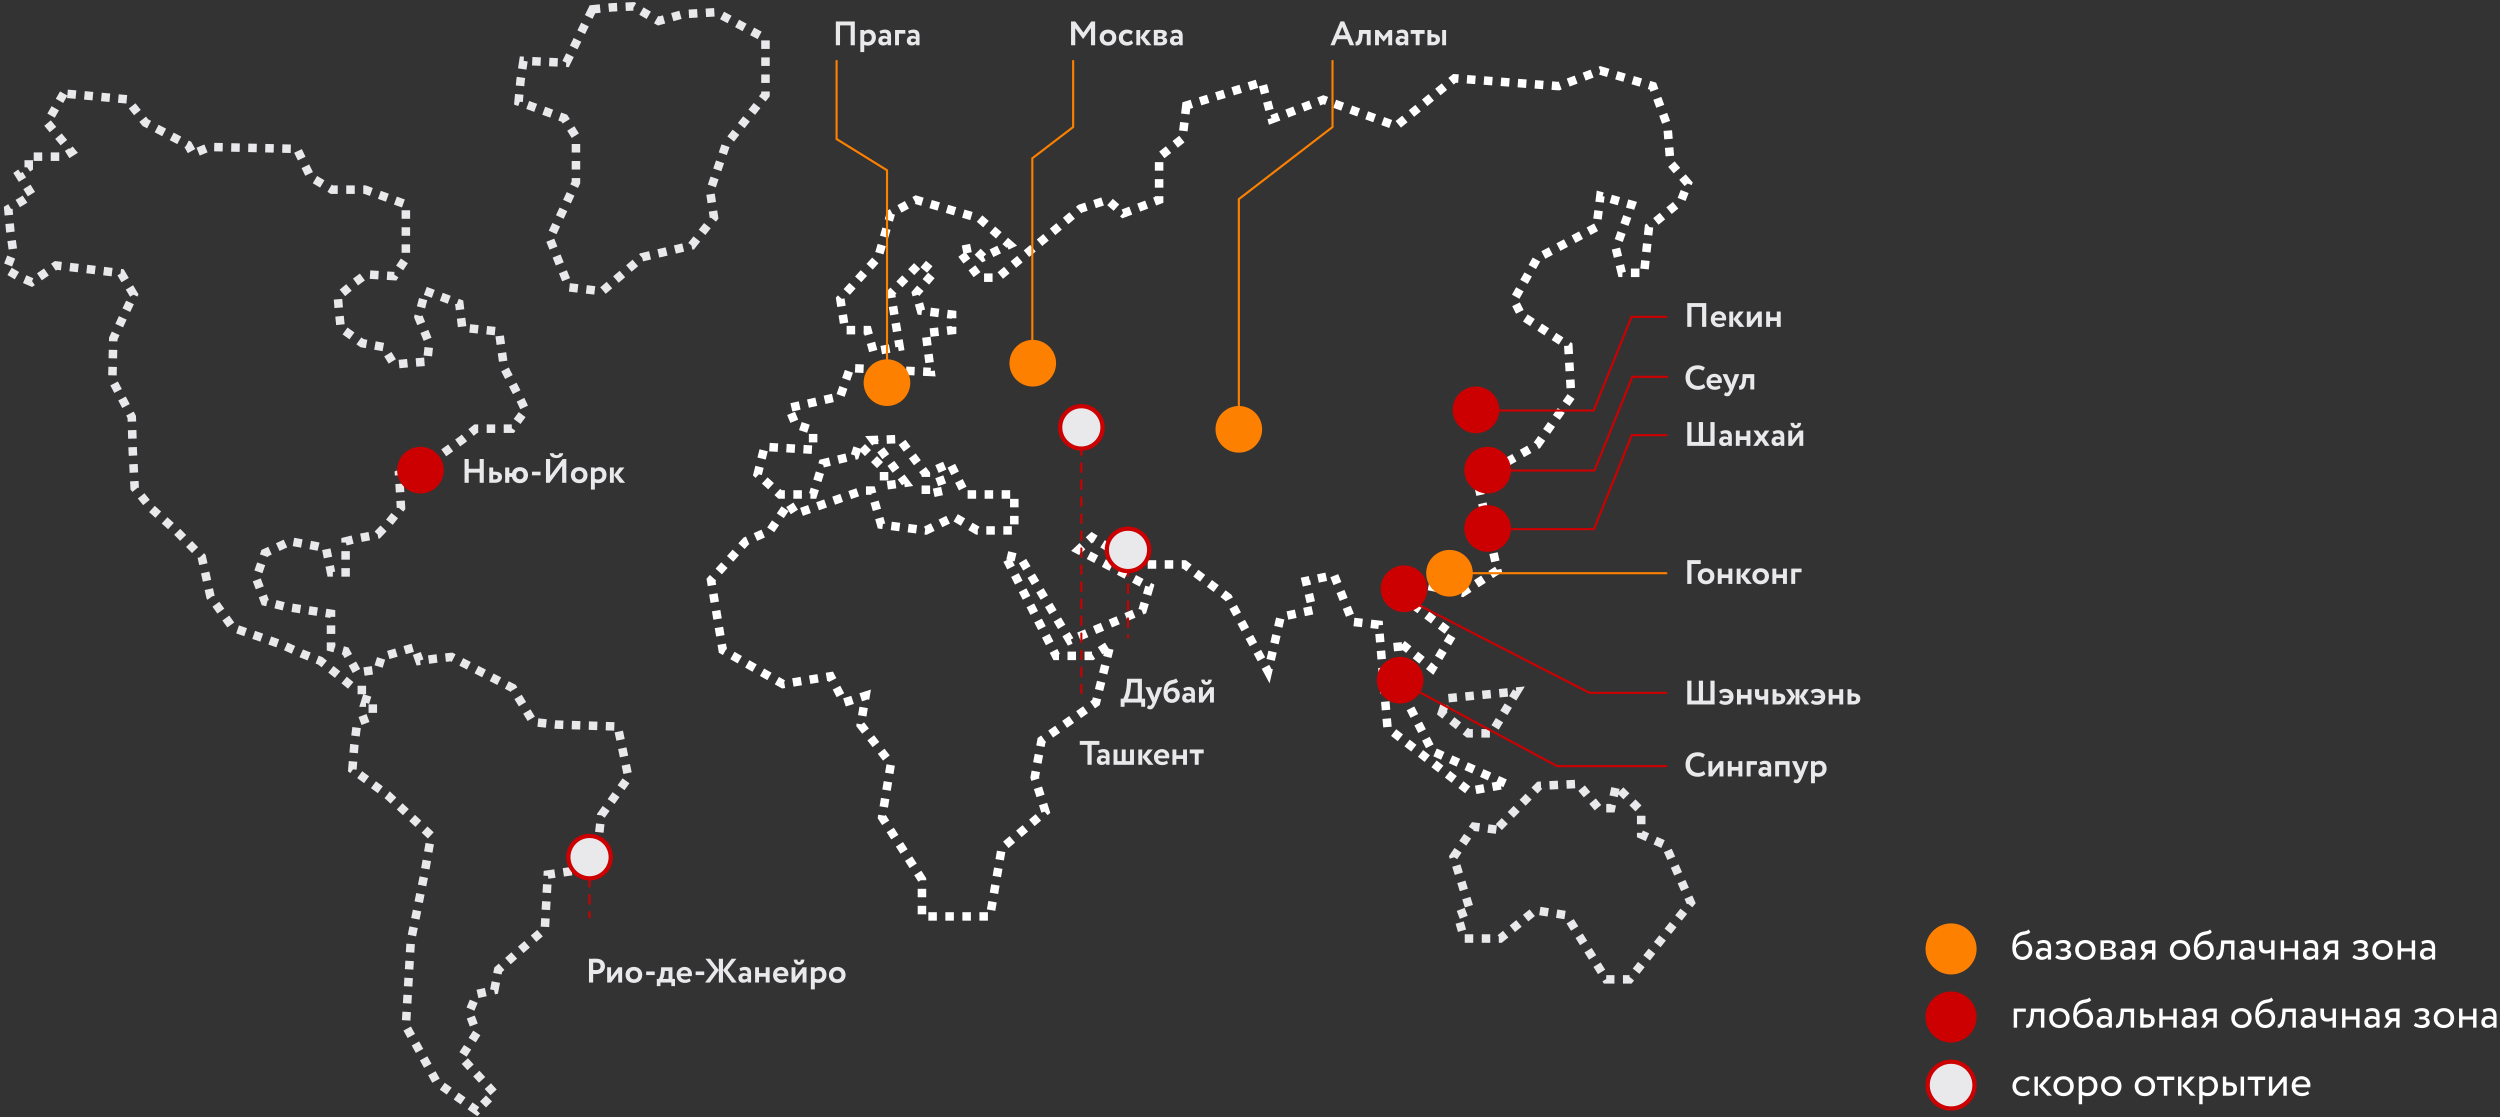 <?xml version="1.0" encoding="UTF-8"?>
<svg xmlns="http://www.w3.org/2000/svg" width="1175" height="525" viewBox="0 0 1175 525" fill="none">
  <rect x="0" y="0" width="1175" height="525" fill="#333333" stroke="none"/>
  <path d="M703.299 389.917L692.792 388.546L683.199 402.714L690.965 427.851L685.026 430.136L688.224 441.105H705.126L721.572 427.851L736.19 430.136L754.919 460.3H765.883L794.662 424.195L782.785 397.23L771.365 392.202V381.234L759.487 369.351L757.203 379.863H751.265L741.672 368.437L723.399 369.351L703.299 389.917Z" stroke="#E9E9EC" stroke-width="4" stroke-dasharray="4 4"></path>
  <path d="M677.715 335.074L679.999 328.218L712.89 325.019L701.012 344.672H690.049L677.715 335.074Z" stroke="#E9E9EC" stroke-width="4" stroke-dasharray="4 4"></path>
  <path d="M29.952 43.944L24.47 53.542L22.186 57.643L33.607 71.341L29.952 73.624H13.507V78.646L8.939 81.842L14.877 91.431L10.766 94.218L3.914 98.28L4.827 108.386L6.198 118.37L3 126.667L8.482 129.866L14.877 132.608L26.298 124.762L42.743 126.667L56.904 128.415L62.843 138.46L58.275 148.148L53.25 159.116L52.793 178.641L61.929 195.991L62.386 211.675L63.3 229.323L71.066 238.911L82.943 249.609L94.82 261.741L98.931 280.461L109.438 295.072L122.229 299.425L133.193 303.291L141.872 307.195L150.552 310.597L158.317 316.792L167.454 324.294H173.392L171.565 330.23H175.22V336.622L167.911 339.362L166.54 350.156L165.626 361.582L182.072 373.607L202.629 392.784L199.431 411.047L193.035 442.552L190.751 482.276L205.369 508.759L224.099 522L228.21 517.887L232.322 513.781L216.79 496.887L224.099 485.472L220.444 475.884L224.099 467.209L232.322 465.382L234.149 455.794L241.915 448.875L256.076 436.617L257.446 411.047L279.83 407.851L282.571 383.195L295.362 365.388L292.164 350.156L290.337 341.472L261.558 340.558L250.594 339.362L241.001 323.381L212.222 308.77L205.369 309.48L197.147 310.597L194.863 304.204L179.331 308.77L177.504 314.706L167.911 316.076L162.429 306.031L155.576 304.204V295.072V288.456L134.563 285.257L124.513 282.744L120.402 271.786L124.513 259.914L136.39 254.435L148.724 256.718L153.292 257.835L155.576 269.046H162.429V254.435L167.911 253.066L177.504 251.239L182.985 245.495L188.467 238.64L187.554 222.93L200.801 218.364L217.247 206.648L223.642 201.47H240.544L246.94 192.795L244.656 187.909L236.89 172.705L235.062 159.573L234.606 155.811L217.247 153.984L215.876 142.663L208.567 139.921L199.888 136.722L196.69 148.962L201.715 161.29L200.801 169.965L193.035 170.542L185.27 171.335L180.245 163.116L170.195 161.29L160.145 154.089L159.231 145.309L158.774 139.464L166.997 132.608L172.022 128.952L185.27 129.785L190.751 121.566V109.757V96.046L171.565 89.148H156.033L145.983 83.212L139.588 69.971L98.475 69.081L90.709 72.254L88.425 68.145L68.325 57.643L59.645 46.685L40.002 44.858L29.952 43.944Z" stroke="#E9E9EC" stroke-width="4" stroke-dasharray="4 4"></path>
  <path d="M557.574 49.611L555.747 65.148L544.783 73.831V93.938L527.881 100.335L520.572 93.938L507.781 98.05L468.952 130.495H460.273L450.679 117.7L457.532 116.329L462.1 120.899L474.434 114.958L460.273 102.62L430.58 93.938L418.702 100.335L412.764 120.899L394.948 140.549L397.232 155.172H407.739L410.48 165.225L422.814 162.941L418.702 137.807L432.864 123.184L438.802 128.211L430.58 137.807L432.864 146.033L447.482 147.86V155.172L435.148 156.543L437.432 174.822L399.516 172.994L394.948 186.246L370.737 191.73L373.934 199.498L382.157 202.24V211.38L359.316 210.009L356.119 222.804L366.625 232.4H382.157L386.725 217.777L401.8 214.121L403.627 208.638L415.505 220.519V228.288L425.555 226.917L410.48 206.81L422.814 206.353L435.148 222.804V232.4L443.827 230.572L440.173 220.519L446.568 217.777L453.877 232.4H476.718V249.308H459.359L448.395 242.911L435.148 249.308L414.134 246.567L409.566 230.572H405.455L373.934 241.54L370.737 236.513L362.057 249.308L350.637 254.335L334.191 272.614L339.673 305.516L367.996 321.51L390.38 317.854L396.775 330.193L406.825 326.994L404.541 340.703L418.702 358.982L414.591 384.115L433.32 413.362V430.727H465.298L470.779 398.739L491.336 381.374L486.311 365.379L489.509 348.015L515.09 330.193L521.943 302.774L513.263 308.258H496.361L472.15 260.733L479.916 262.561L502.756 300.946L537.018 286.78L540.215 275.813L506.868 258.448L513.263 252.507L533.82 265.302H556.661L577.217 280.84L595.947 315.569L601.885 289.979L616.96 286.78L613.763 273.071L627.01 270.329L635.69 292.264L648.024 293.635L652.135 342.074L690.508 371.777L708.324 368.578L673.149 353.041L658.987 325.166L656.703 300.946L673.149 314.199L682.742 298.204L656.703 278.555L658.987 273.071L687.31 278.555L703.755 268.044L694.162 225.089L722.485 209.095L738.473 186.246L737.103 162.484L715.176 148.317L711.521 141.006L722.485 121.356L750.351 106.733L752.178 92.11L766.796 96.222L759.487 116.786L762.228 128.211H772.735L775.019 106.733L790.094 94.395L793.291 86.169L785.069 76.573L783.698 59.208L776.846 40.472L752.178 33.16L732.535 40.472L683.655 36.816L656.247 59.208L621.985 46.869L597.774 56.009L593.206 38.644L557.574 49.611Z" stroke="white" stroke-width="4" stroke-dasharray="4 4"></path>
  <path d="M278.46 4.371L266.126 29.504L246.026 28.59L244.656 37.73L243.742 47.783L265.213 55.552L270.694 64.234V85.712L258.36 112.216L267.497 135.065L283.028 136.893L301.758 120.899L325.055 115.415L335.562 102.163L333.735 89.825L341.044 68.347L359.773 44.584V28.134V18.08L336.476 5.742L320.944 6.656L309.524 9.855L297.646 3L287.597 3.457L278.46 4.371Z" stroke="#E9E9EC" stroke-width="4" stroke-dasharray="4 4"></path>
  <path d="M416.899 170.375V80.033L393.195 65.352V28.65" stroke="#FD8000" stroke-linecap="round"></path>
  <path d="M485.19 164.729V74.386L504.379 59.706V28.65" stroke="#FD8000" stroke-linecap="round"></path>
  <path d="M582.26 195.784V93.584L626.281 59.706V28.65" stroke="#FD8000" stroke-linecap="round"></path>
  <path d="M695.134 192.961L748.97 192.961L766.817 148.919L783.176 148.919" stroke="#CC0001" stroke-linecap="round"></path>
  <path d="M695.528 221.149L749.365 221.149L767.211 177.107L783.57 177.107" stroke="#CC0001" stroke-linecap="round"></path>
  <path d="M695.534 248.694L749.166 248.694L766.945 204.525L783.242 204.525" stroke="#CC0001" stroke-linecap="round"></path>
  <ellipse cx="485.396" cy="170.709" rx="10.962" ry="10.967" fill="#FD8000"></ellipse>
  <ellipse cx="582.24" cy="201.783" rx="10.962" ry="10.967" fill="#FD8000"></ellipse>
  <ellipse cx="693.706" cy="192.645" rx="10.964" ry="10.969" fill="#CC0001"></ellipse>
  <ellipse cx="699.19" cy="220.977" rx="10.964" ry="10.969" fill="#CC0001"></ellipse>
  <ellipse cx="699.19" cy="248.396" rx="10.964" ry="10.969" fill="#CC0001"></ellipse>
  <ellipse cx="659.9" cy="276.727" rx="10.962" ry="10.967" fill="#CC0001"></ellipse>
  <path d="M225.429 226.923V222.139H220.309V226.923H218.341V215.723H220.309V220.299H225.429V215.723H227.381V226.923H225.429ZM229.954 226.923V219.723H231.794V221.691H232.786C235.234 221.691 235.954 222.907 235.954 224.187C235.954 225.563 235.09 226.923 232.642 226.923H229.954ZM232.626 223.163H231.794V225.323H232.61C233.602 225.323 234.002 224.907 234.002 224.251C234.002 223.595 233.618 223.163 232.626 223.163ZM237.422 226.923V219.723H239.374V222.331H240.654C241.022 220.683 242.366 219.547 244.302 219.547C246.638 219.547 248.174 221.163 248.174 223.323C248.174 225.483 246.606 227.099 244.302 227.099C242.302 227.099 240.958 225.899 240.622 224.171H239.374V226.923H237.422ZM242.622 223.323C242.622 224.555 243.358 225.259 244.35 225.259C245.374 225.259 246.094 224.539 246.094 223.323C246.094 222.139 245.422 221.387 244.35 221.387C243.342 221.387 242.622 222.139 242.622 223.323ZM250.031 223.403V221.691H254.063V223.403H250.031ZM258.335 226.923H256.607V215.723H258.575V223.691L264.447 215.723H266.175V226.923H264.207V218.971L258.335 226.923ZM258.383 213.003H260.223C260.351 213.627 260.783 213.931 261.583 213.931C262.303 213.931 262.799 213.691 262.863 213.003H264.703C264.655 214.379 263.343 215.291 261.583 215.291C259.663 215.291 258.495 214.363 258.383 213.003ZM268.303 223.323C268.303 221.163 269.839 219.547 272.223 219.547C274.607 219.547 276.143 221.163 276.143 223.323C276.143 225.483 274.607 227.099 272.223 227.099C269.839 227.099 268.303 225.483 268.303 223.323ZM270.271 223.323C270.271 224.523 271.103 225.387 272.223 225.387C273.359 225.387 274.191 224.571 274.191 223.323C274.191 222.107 273.343 221.275 272.223 221.275C271.135 221.275 270.271 222.075 270.271 223.323ZM277.735 230.123V219.723H279.575V220.411C280.023 219.931 280.871 219.547 281.799 219.547C283.783 219.547 285.063 221.083 285.063 223.211C285.063 225.403 283.559 227.099 281.255 227.099C280.615 227.099 279.991 226.987 279.575 226.747V230.123H277.735ZM281.223 221.275C280.599 221.275 280.023 221.563 279.575 222.059V224.971C280.071 225.291 280.487 225.387 281.095 225.387C282.375 225.387 283.111 224.459 283.111 223.259C283.111 222.107 282.439 221.275 281.223 221.275ZM293.473 219.723L290.705 223.147L293.809 226.923H291.409L288.561 223.291L291.153 219.723H293.473ZM286.657 226.923V219.723H288.497V226.923H286.657Z" fill="#E9E9EC"></path>
  <path d="M399.805 21.285V11.925H394.813V21.285H392.845V10.085H401.773V21.285H399.805ZM404.348 24.485V14.085H406.188V14.773C406.636 14.293 407.484 13.909 408.412 13.909C410.396 13.909 411.676 15.445 411.676 17.573C411.676 19.765 410.172 21.461 407.868 21.461C407.228 21.461 406.604 21.349 406.188 21.109V24.485H404.348ZM407.836 15.637C407.212 15.637 406.636 15.925 406.188 16.421V19.333C406.684 19.653 407.1 19.749 407.708 19.749C408.988 19.749 409.724 18.821 409.724 17.621C409.724 16.469 409.052 15.637 407.836 15.637ZM413.83 15.941L413.366 14.597C413.99 14.229 414.966 13.909 415.91 13.909C418.038 13.909 418.79 14.997 418.79 16.901V21.285H417.19V20.453C416.806 20.997 416.038 21.381 415.062 21.381C413.75 21.381 412.806 20.565 412.806 19.173C412.806 17.589 413.974 16.837 415.43 16.837C416.07 16.837 416.71 17.045 417.062 17.301C417.11 16.101 416.79 15.445 415.718 15.445C414.886 15.445 414.358 15.701 413.83 15.941ZM415.67 19.829C416.438 19.829 416.838 19.493 417.062 19.173V18.437C416.742 18.197 416.326 18.085 415.798 18.085C415.19 18.085 414.646 18.373 414.646 18.981C414.646 19.525 415.094 19.829 415.67 19.829ZM420.676 21.285V14.085H425.508V15.813H422.516V21.285H420.676ZM427.221 15.941L426.757 14.597C427.381 14.229 428.357 13.909 429.301 13.909C431.429 13.909 432.181 14.997 432.181 16.901V21.285H430.581V20.453C430.197 20.997 429.429 21.381 428.453 21.381C427.141 21.381 426.197 20.565 426.197 19.173C426.197 17.589 427.365 16.837 428.821 16.837C429.461 16.837 430.101 17.045 430.453 17.301C430.501 16.101 430.181 15.445 429.109 15.445C428.277 15.445 427.749 15.701 427.221 15.941ZM429.061 19.829C429.829 19.829 430.229 19.493 430.453 19.173V18.437C430.133 18.197 429.717 18.085 429.189 18.085C428.581 18.085 428.037 18.373 428.037 18.981C428.037 19.525 428.485 19.829 429.061 19.829Z" fill="#E9E9EC"></path>
  <path d="M503.396 21.285V10.085H505.38L509.204 15.317L512.852 10.085H514.708V21.285H512.756V13.189L509.22 18.165H508.932L505.364 13.237V21.285H503.396ZM516.842 17.685C516.842 15.525 518.378 13.909 520.762 13.909C523.146 13.909 524.682 15.525 524.682 17.685C524.682 19.845 523.146 21.461 520.762 21.461C518.378 21.461 516.842 19.845 516.842 17.685ZM518.81 17.685C518.81 18.885 519.642 19.749 520.762 19.749C521.898 19.749 522.73 18.933 522.73 17.685C522.73 16.469 521.882 15.637 520.762 15.637C519.674 15.637 518.81 16.437 518.81 17.685ZM531.73 18.869L532.594 20.213C531.986 21.029 530.898 21.461 529.73 21.461C527.394 21.461 525.826 19.957 525.826 17.685C525.826 15.589 527.362 13.909 529.554 13.909C530.738 13.909 531.778 14.213 532.45 14.885L531.586 16.341C531.042 15.813 530.45 15.637 529.794 15.637C528.77 15.637 527.794 16.421 527.794 17.685C527.794 18.965 528.786 19.749 529.874 19.749C530.658 19.749 531.266 19.381 531.73 18.869ZM540.887 14.085L538.119 17.509L541.223 21.285H538.823L535.975 17.653L538.567 14.085H540.887ZM534.071 21.285V14.085H535.911V21.285H534.071ZM542.305 21.285V14.085C542.929 14.069 544.017 14.005 545.137 14.005C547.233 14.005 548.401 14.581 548.401 15.893C548.401 16.757 547.777 17.381 547.057 17.493V17.525C548.065 17.765 548.593 18.357 548.593 19.189C548.593 20.613 547.489 21.365 545.169 21.365C544.273 21.365 542.961 21.285 542.305 21.285ZM545.297 18.229H544.145V19.829C544.417 19.845 544.913 19.893 545.361 19.893C546.177 19.893 546.657 19.557 546.657 19.061C546.657 18.517 546.161 18.229 545.297 18.229ZM545.297 15.493C544.865 15.493 544.337 15.509 544.145 15.525V17.109H545.345C545.953 17.109 546.449 16.837 546.449 16.277C546.449 15.749 545.985 15.493 545.297 15.493ZM550.897 15.941L550.433 14.597C551.057 14.229 552.033 13.909 552.977 13.909C555.105 13.909 555.857 14.997 555.857 16.901V21.285H554.257V20.453C553.873 20.997 553.105 21.381 552.129 21.381C550.817 21.381 549.873 20.565 549.873 19.173C549.873 17.589 551.041 16.837 552.497 16.837C553.137 16.837 553.777 17.045 554.129 17.301C554.177 16.101 553.857 15.445 552.785 15.445C551.953 15.445 551.424 15.701 550.897 15.941ZM552.737 19.829C553.505 19.829 553.905 19.493 554.129 19.173V18.437C553.809 18.197 553.393 18.085 552.865 18.085C552.257 18.085 551.713 18.373 551.713 18.981C551.713 19.525 552.161 19.829 552.737 19.829Z" fill="#E9E9EC"></path>
  <path d="M625.296 21.285L630.032 10.053H631.76L636.496 21.285H634.4L633.232 18.421H628.448L627.28 21.285H625.296ZM630.848 12.597L629.2 16.581H632.48L630.848 12.597ZM642.381 21.285V15.925H640.477L640.429 16.693C640.077 20.613 639.117 21.429 637.181 21.429L637.021 19.637C637.645 19.701 638.493 19.109 638.653 16.325L638.765 14.085H644.221V21.285H642.381ZM646.27 21.285V14.085H647.934L650.382 17.093L652.702 14.085H654.318V21.285H652.478V16.885L650.35 19.573H650.302L648.11 16.885V21.285H646.27ZM656.924 15.941L656.46 14.597C657.084 14.229 658.06 13.909 659.004 13.909C661.132 13.909 661.884 14.997 661.884 16.901V21.285H660.284V20.453C659.9 20.997 659.132 21.381 658.156 21.381C656.844 21.381 655.9 20.565 655.9 19.173C655.9 17.589 657.068 16.837 658.524 16.837C659.164 16.837 659.804 17.045 660.156 17.301C660.204 16.101 659.884 15.445 658.812 15.445C657.98 15.445 657.452 15.701 656.924 15.941ZM658.764 19.829C659.532 19.829 659.932 19.493 660.156 19.173V18.437C659.836 18.197 659.42 18.085 658.892 18.085C658.284 18.085 657.74 18.373 657.74 18.981C657.74 19.525 658.188 19.829 658.764 19.829ZM663.018 15.925V14.085H669.578V15.925H667.226V21.285H665.386V15.925H663.018ZM670.895 21.285V14.085H672.735V16.053H673.631C676.079 16.053 676.799 17.269 676.799 18.549C676.799 19.925 675.935 21.285 673.487 21.285H670.895ZM677.823 21.285V14.085H679.663V21.285H677.823ZM673.471 17.525H672.735V19.685H673.455C674.447 19.685 674.847 19.269 674.847 18.613C674.847 17.957 674.463 17.525 673.471 17.525Z" fill="#E9E9EC"></path>
  <path d="M799.977 153.626V144.266H794.985V153.626H793.017V142.426H801.945V153.626H799.977ZM810.168 151.61L810.696 152.906C809.976 153.514 808.952 153.802 807.944 153.802C805.624 153.802 804.072 152.298 804.072 150.026C804.072 147.93 805.512 146.25 807.88 146.25C809.736 146.25 811.288 147.578 811.288 149.594C811.288 150.042 811.256 150.314 811.176 150.586H805.976C806.136 151.674 807 152.266 808.136 152.266C809.016 152.266 809.752 151.946 810.168 151.61ZM807.8 147.786C806.696 147.786 806.104 148.41 805.912 149.354H809.448C809.464 148.474 808.856 147.786 807.8 147.786ZM819.586 146.426L816.818 149.85L819.922 153.626H817.522L814.674 149.994L817.266 146.426H819.586ZM812.77 153.626V146.426H814.61V153.626H812.77ZM822.844 153.626H821.004V146.426H822.844V150.986L826.204 146.426H828.044V153.626H826.204V149.066L822.844 153.626ZM835.09 153.626V150.874H831.938V153.626H830.098V146.426H831.938V149.146H835.09V146.426H836.93V153.626H835.09Z" fill="#E9E9EC"></path>
  <path d="M800.793 180.493L801.545 181.965C800.841 182.717 799.417 183.229 797.961 183.229C794.537 183.229 792.185 180.941 792.185 177.453C792.185 174.237 794.217 171.677 797.913 171.677C799.369 171.677 800.585 172.141 801.321 172.813L800.441 174.269C799.769 173.821 799.033 173.517 797.913 173.517C795.833 173.517 794.265 175.021 794.265 177.453C794.265 179.789 795.849 181.389 798.137 181.389C799.081 181.389 800.025 181.085 800.793 180.493ZM808.152 181.037L808.68 182.333C807.96 182.941 806.936 183.229 805.928 183.229C803.608 183.229 802.056 181.725 802.056 179.453C802.056 177.357 803.496 175.677 805.864 175.677C807.72 175.677 809.272 177.005 809.272 179.021C809.272 179.469 809.24 179.741 809.16 180.013H803.96C804.12 181.101 804.984 181.693 806.12 181.693C807 181.693 807.736 181.373 808.152 181.037ZM805.784 177.213C804.68 177.213 804.088 177.837 803.896 178.781H807.432C807.448 177.901 806.84 177.213 805.784 177.213ZM817.433 175.853L814.601 183.053C813.545 185.629 812.873 186.253 811.817 186.253C811.161 186.253 810.681 185.997 810.265 185.693L810.857 184.301C811.049 184.413 811.321 184.557 811.609 184.557C812.073 184.557 812.409 184.189 812.713 183.437L812.873 183.053L809.545 175.853H811.753L813.433 179.789C813.577 180.141 813.673 180.477 813.785 180.829C813.849 180.493 813.913 180.141 814.041 179.773L815.337 175.853H817.433ZM822.662 183.053V177.693H820.758L820.71 178.461C820.358 182.381 819.398 183.197 817.462 183.197L817.302 181.405C817.926 181.469 818.774 180.877 818.934 178.093L819.046 175.853H824.502V183.053H822.662Z" fill="#E9E9EC"></path>
  <path d="M793.017 209.558V198.358H794.985V207.718H798.457V198.358H800.425V207.718H803.897V198.358H805.865V209.558H793.017ZM809.002 204.214L808.538 202.87C809.162 202.502 810.138 202.182 811.082 202.182C813.21 202.182 813.962 203.27 813.962 205.174V209.558H812.362V208.726C811.978 209.27 811.21 209.654 810.234 209.654C808.922 209.654 807.978 208.838 807.978 207.446C807.978 205.862 809.146 205.11 810.602 205.11C811.242 205.11 811.882 205.318 812.234 205.574C812.282 204.374 811.962 203.718 810.89 203.718C810.058 203.718 809.53 203.974 809.002 204.214ZM810.842 208.102C811.61 208.102 812.01 207.766 812.234 207.446V206.71C811.914 206.47 811.498 206.358 810.97 206.358C810.362 206.358 809.818 206.646 809.818 207.254C809.818 207.798 810.266 208.102 810.842 208.102ZM820.84 209.558V206.806H817.688V209.558H815.848V202.358H817.688V205.078H820.84V202.358H822.68V209.558H820.84ZM831.603 202.358L829.203 205.798L831.763 209.558H829.523L827.843 206.966L826.099 209.558H823.971L826.531 205.894L824.131 202.358H826.387L827.907 204.742L829.475 202.358H831.603ZM833.643 204.214L833.179 202.87C833.803 202.502 834.779 202.182 835.723 202.182C837.851 202.182 838.603 203.27 838.603 205.174V209.558H837.003V208.726C836.619 209.27 835.851 209.654 834.875 209.654C833.563 209.654 832.619 208.838 832.619 207.446C832.619 205.862 833.787 205.11 835.243 205.11C835.883 205.11 836.523 205.318 836.875 205.574C836.923 204.374 836.603 203.718 835.531 203.718C834.699 203.718 834.171 203.974 833.643 204.214ZM835.483 208.102C836.251 208.102 836.651 207.766 836.875 207.446V206.71C836.555 206.47 836.139 206.358 835.611 206.358C835.003 206.358 834.459 206.646 834.459 207.254C834.459 207.798 834.907 208.102 835.483 208.102ZM842.329 209.558H840.489V202.358H842.329V206.918L845.689 202.358H847.529V209.558H845.689V204.998L842.329 209.558ZM841.561 198.758H843.241C843.241 199.35 843.465 199.926 844.073 199.926C844.617 199.926 844.841 199.35 844.841 198.758H846.521C846.521 200.134 845.689 201.238 844.073 201.238C842.281 201.238 841.561 200.15 841.561 198.758Z" fill="#E9E9EC"></path>
  <path d="M793.017 331.112V319.912H794.985V329.272H798.457V319.912H800.425V329.272H803.897V319.912H805.865V331.112H793.017ZM809.658 328.088V326.856H812.858C812.618 325.816 811.77 325.336 810.794 325.336C809.962 325.336 809.338 325.64 808.73 326.088L807.978 324.808C808.666 324.072 809.85 323.736 810.762 323.736C813.226 323.736 814.778 325.208 814.778 327.512C814.778 329.608 813.37 331.288 810.938 331.288C809.546 331.288 808.602 330.888 807.946 330.216L808.81 329C809.21 329.352 809.946 329.688 810.826 329.688C811.914 329.688 812.682 329.144 812.874 328.088H809.658ZM821.371 331.112V328.36H818.219V331.112H816.379V323.912H818.219V326.632H821.371V323.912H823.211V331.112H821.371ZM831.062 323.912V331.112H829.222V328.632C828.774 328.872 828.118 329.048 827.43 329.048C825.574 329.048 824.822 328.04 824.822 326.216V323.912H826.79V325.992C826.79 326.888 827.222 327.32 827.958 327.32C828.422 327.32 828.95 327.192 829.222 327.032V323.912H831.062ZM833.114 331.112V323.912H834.954V325.88H835.946C838.394 325.88 839.114 327.096 839.114 328.376C839.114 329.752 838.25 331.112 835.802 331.112H833.114ZM835.786 327.352H834.954V329.512H835.77C836.762 329.512 837.162 329.096 837.162 328.44C837.162 327.784 836.778 327.352 835.786 327.352ZM850.192 323.912L847.808 327.4L850.384 331.112H848.208L845.808 327.4L848.016 323.912H850.192ZM843.888 331.112V323.912H845.728V331.112H843.888ZM841.824 327.4L839.424 323.912H841.664L843.808 327.4L841.472 331.112H839.28L841.824 327.4ZM852.752 328.088V326.856H855.952C855.712 325.816 854.864 325.336 853.888 325.336C853.056 325.336 852.432 325.64 851.824 326.088L851.072 324.808C851.76 324.072 852.944 323.736 853.856 323.736C856.32 323.736 857.872 325.208 857.872 327.512C857.872 329.608 856.464 331.288 854.032 331.288C852.64 331.288 851.696 330.888 851.04 330.216L851.904 329C852.304 329.352 853.04 329.688 853.92 329.688C855.008 329.688 855.776 329.144 855.968 328.088H852.752ZM864.465 331.112V328.36H861.313V331.112H859.473V323.912H861.313V326.632H864.465V323.912H866.305V331.112H864.465ZM868.348 331.112V323.912H870.188V325.88H871.18C873.628 325.88 874.348 327.096 874.348 328.376C874.348 329.752 873.484 331.112 871.036 331.112H868.348ZM871.02 327.352H870.188V329.512H871.004C871.996 329.512 872.396 329.096 872.396 328.44C872.396 327.784 872.012 327.352 871.02 327.352Z" fill="#E9E9EC"></path>
  <path d="M793.017 274.448V263.248H799.337V265.088H794.985V274.448H793.017ZM797.931 270.848C797.931 268.688 799.467 267.072 801.851 267.072C804.235 267.072 805.771 268.688 805.771 270.848C805.771 273.008 804.235 274.624 801.851 274.624C799.467 274.624 797.931 273.008 797.931 270.848ZM799.899 270.848C799.899 272.048 800.731 272.912 801.851 272.912C802.987 272.912 803.819 272.096 803.819 270.848C803.819 269.632 802.971 268.8 801.851 268.8C800.763 268.8 799.899 269.6 799.899 270.848ZM812.356 274.448V271.696H809.204V274.448H807.364V267.248H809.204V269.968H812.356V267.248H814.196V274.448H812.356ZM823.055 267.248L820.287 270.672L823.391 274.448H820.991L818.143 270.816L820.735 267.248H823.055ZM816.239 274.448V267.248H818.079V274.448H816.239ZM823.588 270.848C823.588 268.688 825.124 267.072 827.508 267.072C829.892 267.072 831.428 268.688 831.428 270.848C831.428 273.008 829.892 274.624 827.508 274.624C825.124 274.624 823.588 273.008 823.588 270.848ZM825.556 270.848C825.556 272.048 826.388 272.912 827.508 272.912C828.644 272.912 829.476 272.096 829.476 270.848C829.476 269.632 828.628 268.8 827.508 268.8C826.42 268.8 825.556 269.6 825.556 270.848ZM838.012 274.448V271.696H834.86V274.448H833.02V267.248H834.86V269.968H838.012V267.248H839.852V274.448H838.012ZM841.895 274.448V267.248H846.727V268.976H843.735V274.448H841.895Z" fill="#E9E9EC"></path>
  <path d="M800.793 362.368L801.545 363.84C800.841 364.592 799.417 365.104 797.961 365.104C794.537 365.104 792.185 362.816 792.185 359.328C792.185 356.112 794.217 353.552 797.913 353.552C799.369 353.552 800.585 354.016 801.321 354.688L800.441 356.144C799.769 355.696 799.033 355.392 797.913 355.392C795.833 355.392 794.265 356.896 794.265 359.328C794.265 361.664 795.849 363.264 798.137 363.264C799.081 363.264 800.025 362.96 800.793 362.368ZM804.813 364.928H802.973V357.728H804.813V362.288L808.173 357.728H810.013V364.928H808.173V360.368L804.813 364.928ZM817.059 364.928V362.176H813.907V364.928H812.067V357.728H813.907V360.448H817.059V357.728H818.899V364.928H817.059ZM820.942 364.928V357.728H825.774V359.456H822.782V364.928H820.942ZM827.486 359.584L827.022 358.24C827.646 357.872 828.622 357.552 829.566 357.552C831.694 357.552 832.446 358.64 832.446 360.544V364.928H830.846V364.096C830.462 364.64 829.694 365.024 828.718 365.024C827.406 365.024 826.462 364.208 826.462 362.816C826.462 361.232 827.63 360.48 829.086 360.48C829.726 360.48 830.366 360.688 830.718 360.944C830.766 359.744 830.446 359.088 829.374 359.088C828.542 359.088 828.014 359.344 827.486 359.584ZM829.326 363.472C830.094 363.472 830.494 363.136 830.718 362.816V362.08C830.398 361.84 829.982 361.728 829.454 361.728C828.846 361.728 828.302 362.016 828.302 362.624C828.302 363.168 828.75 363.472 829.326 363.472ZM839.245 364.928V359.456H836.173V364.928H834.333V357.728H841.085V364.928H839.245ZM850.073 357.728L847.241 364.928C846.185 367.504 845.513 368.128 844.457 368.128C843.801 368.128 843.321 367.872 842.905 367.568L843.497 366.176C843.689 366.288 843.961 366.432 844.249 366.432C844.713 366.432 845.049 366.064 845.353 365.312L845.513 364.928L842.185 357.728H844.393L846.073 361.664C846.217 362.016 846.313 362.352 846.425 362.704C846.489 362.368 846.553 362.016 846.681 361.648L847.977 357.728H850.073ZM851.176 368.128V357.728H853.016V358.416C853.464 357.936 854.312 357.552 855.24 357.552C857.224 357.552 858.504 359.088 858.504 361.216C858.504 363.408 857 365.104 854.696 365.104C854.056 365.104 853.432 364.992 853.016 364.752V368.128H851.176ZM854.664 359.28C854.04 359.28 853.464 359.568 853.016 360.064V362.976C853.512 363.296 853.928 363.392 854.536 363.392C855.816 363.392 856.552 362.464 856.552 361.264C856.552 360.112 855.88 359.28 854.664 359.28Z" fill="#E9E9EC"></path>
  <ellipse cx="416.872" cy="179.848" rx="10.962" ry="10.967" fill="#FD8000"></ellipse>
  <path d="M277.09 404.679V431.184" stroke="#CC0001" stroke-linecap="round" stroke-dasharray="4 4"></path>
  <path d="M530.164 266.673V299.575" stroke="#CC0001" stroke-linecap="round" stroke-dasharray="4 4"></path>
  <path d="M508.238 201.783V328.822" stroke="#CC0001" stroke-linecap="round" stroke-dasharray="4 4"></path>
  <path d="M688.363 269.415H783.178" stroke="#FD8000" stroke-linecap="round"></path>
  <ellipse cx="681.267" cy="269.426" rx="10.962" ry="10.967" fill="#FD8000"></ellipse>
  <path d="M664.66 283.303L747.059 325.651H783.178" stroke="#CC0001" stroke-linecap="round"></path>
  <path d="M664.66 323.958L731.821 360.095H783.178" stroke="#CC0001" stroke-linecap="round"></path>
  <path d="M507.484 350.085V348.245H516.716V350.085H513.084V359.445H511.116V350.085H507.484ZM516.518 354.101L516.054 352.757C516.678 352.389 517.654 352.069 518.598 352.069C520.726 352.069 521.478 353.157 521.478 355.061V359.445H519.878V358.613C519.494 359.157 518.726 359.541 517.75 359.541C516.438 359.541 515.494 358.725 515.494 357.333C515.494 355.749 516.662 354.997 518.118 354.997C518.758 354.997 519.398 355.205 519.75 355.461C519.798 354.261 519.478 353.605 518.406 353.605C517.574 353.605 517.046 353.861 516.518 354.101ZM518.358 357.989C519.126 357.989 519.526 357.653 519.75 357.333V356.597C519.43 356.357 519.014 356.245 518.486 356.245C517.878 356.245 517.334 356.533 517.334 357.141C517.334 357.685 517.782 357.989 518.358 357.989ZM523.364 359.445V352.245H525.204V357.733H527.236V352.245H529.076V357.733H531.124V352.245H532.964V359.445H523.364ZM541.82 352.245L539.052 355.669L542.156 359.445H539.756L536.908 355.813L539.5 352.245H541.82ZM535.004 359.445V352.245H536.844V359.445H535.004ZM548.449 357.429L548.977 358.725C548.257 359.333 547.233 359.621 546.225 359.621C543.905 359.621 542.353 358.117 542.353 355.845C542.353 353.749 543.793 352.069 546.161 352.069C548.017 352.069 549.569 353.397 549.569 355.413C549.569 355.861 549.537 356.133 549.457 356.405H544.257C544.417 357.493 545.281 358.085 546.417 358.085C547.297 358.085 548.033 357.765 548.449 357.429ZM546.081 353.605C544.977 353.605 544.385 354.229 544.193 355.173H547.729C547.745 354.293 547.137 353.605 546.081 353.605ZM556.043 359.445V356.693H552.891V359.445H551.051V352.245H552.891V354.965H556.043V352.245H557.883V359.445H556.043ZM559.174 354.085V352.245H565.734V354.085H563.382V359.445H561.542V354.085H559.174Z" fill="#E9E9EC"></path>
  <path d="M526.704 332.199V328.359H527.904C528.368 327.783 529.44 325.415 529.632 321.239L529.744 318.999H536.688V328.359H538.208V332.199H536.368V330.199H528.544V332.199H526.704ZM531.472 322.791C531.264 325.687 530.464 327.863 530.064 328.359H534.736V320.839H531.648L531.472 322.791ZM546.23 322.999L543.398 330.199C542.342 332.775 541.67 333.399 540.614 333.399C539.958 333.399 539.478 333.143 539.062 332.839L539.654 331.447C539.846 331.559 540.118 331.703 540.406 331.703C540.87 331.703 541.206 331.335 541.51 330.583L541.67 330.199L538.342 322.999H540.55L542.23 326.935C542.374 327.287 542.47 327.623 542.582 327.975C542.646 327.639 542.71 327.287 542.838 326.919L544.134 322.999H546.23ZM552.741 318.823L553.701 320.327C552.757 321.447 551.605 321.095 550.213 321.783C549.173 322.263 548.773 323.335 548.661 324.471H548.693C549.141 323.687 550.165 323.127 551.221 323.127C553.205 323.127 554.501 324.503 554.501 326.663C554.501 328.679 552.997 330.375 550.725 330.375C548.309 330.375 546.821 328.615 546.821 325.815C546.821 323.463 547.349 320.967 549.541 320.023C551.125 319.351 551.989 319.687 552.741 318.823ZM548.789 326.199C548.805 327.591 549.509 328.663 550.677 328.663C551.845 328.663 552.533 327.783 552.533 326.743C552.533 325.671 551.925 324.839 550.757 324.839C549.733 324.839 549.029 325.463 548.789 326.199ZM556.658 324.855L556.194 323.511C556.818 323.143 557.794 322.823 558.738 322.823C560.866 322.823 561.618 323.911 561.618 325.815V330.199H560.018V329.367C559.634 329.911 558.866 330.295 557.89 330.295C556.578 330.295 555.634 329.479 555.634 328.087C555.634 326.503 556.802 325.751 558.258 325.751C558.898 325.751 559.538 325.959 559.89 326.215C559.938 325.015 559.618 324.359 558.546 324.359C557.714 324.359 557.186 324.615 556.658 324.855ZM558.498 328.743C559.266 328.743 559.666 328.407 559.89 328.087V327.351C559.57 327.111 559.154 326.999 558.626 326.999C558.018 326.999 557.474 327.287 557.474 327.895C557.474 328.439 557.922 328.743 558.498 328.743ZM565.344 330.199H563.504V322.999H565.344V327.559L568.704 322.999H570.544V330.199H568.704V325.639L565.344 330.199ZM564.576 319.399H566.256C566.256 319.991 566.48 320.567 567.088 320.567C567.632 320.567 567.856 319.991 567.856 319.399H569.536C569.536 320.775 568.704 321.879 567.088 321.879C565.296 321.879 564.576 320.791 564.576 319.399Z" fill="#E9E9EC"></path>
  <path d="M278.782 461.807H276.814V450.607C277.438 450.607 279.214 450.575 279.998 450.575C283.294 450.575 284.334 452.335 284.334 454.175C284.334 456.079 282.91 457.807 280.238 457.807C279.902 457.807 279.262 457.807 278.782 457.759V461.807ZM280.19 452.415C279.79 452.415 279.31 452.431 278.782 452.447V455.887C279.246 455.935 279.726 455.967 280.174 455.967C281.342 455.967 282.254 455.407 282.254 454.159C282.254 452.991 281.534 452.415 280.19 452.415ZM287.204 461.807H285.364V454.607H287.204V459.167L290.564 454.607H292.404V461.807H290.564V457.247L287.204 461.807ZM294.01 458.207C294.01 456.047 295.546 454.431 297.93 454.431C300.314 454.431 301.85 456.047 301.85 458.207C301.85 460.367 300.314 461.983 297.93 461.983C295.546 461.983 294.01 460.367 294.01 458.207ZM295.978 458.207C295.978 459.407 296.81 460.271 297.93 460.271C299.066 460.271 299.898 459.455 299.898 458.207C299.898 456.991 299.05 456.159 297.93 456.159C296.842 456.159 295.978 456.959 295.978 458.207ZM303.691 458.287V456.575H307.723V458.287H303.691ZM308.703 463.487V460.095H309.615C310.127 459.423 310.527 457.967 310.623 456.335L310.735 454.607H316.047V460.095H317.247V463.487H315.519V461.807H310.415V463.487H308.703ZM312.399 457.071C312.255 458.591 311.855 459.647 311.535 460.095H314.207V456.335H312.447L312.399 457.071ZM324.106 459.791L324.634 461.087C323.914 461.695 322.89 461.983 321.882 461.983C319.562 461.983 318.01 460.479 318.01 458.207C318.01 456.111 319.45 454.431 321.818 454.431C323.674 454.431 325.226 455.759 325.226 457.775C325.226 458.223 325.194 458.495 325.114 458.767H319.914C320.074 459.855 320.938 460.447 322.074 460.447C322.954 460.447 323.69 460.127 324.106 459.791ZM321.738 455.967C320.634 455.967 320.042 456.591 319.85 457.535H323.386C323.402 456.655 322.794 455.967 321.738 455.967ZM326.957 458.287V456.575H330.989V458.287H326.957ZM335.743 455.967L331.535 450.607H333.791L337.855 455.951V450.607H339.807V455.951L343.855 450.607H346.127L341.919 455.951L346.303 461.807H344.031L339.807 455.999V461.807H337.855V455.999L333.615 461.807H331.359L335.743 455.967ZM348.049 456.463L347.585 455.119C348.209 454.751 349.185 454.431 350.129 454.431C352.257 454.431 353.009 455.519 353.009 457.423V461.807H351.409V460.975C351.025 461.519 350.257 461.903 349.281 461.903C347.969 461.903 347.025 461.087 347.025 459.695C347.025 458.111 348.193 457.359 349.649 457.359C350.289 457.359 350.929 457.567 351.281 457.823C351.329 456.623 351.009 455.967 349.937 455.967C349.105 455.967 348.577 456.223 348.049 456.463ZM349.889 460.351C350.657 460.351 351.057 460.015 351.281 459.695V458.959C350.961 458.719 350.545 458.607 350.017 458.607C349.409 458.607 348.865 458.895 348.865 459.503C348.865 460.047 349.313 460.351 349.889 460.351ZM359.887 461.807V459.055H356.735V461.807H354.895V454.607H356.735V457.327H359.887V454.607H361.727V461.807H359.887ZM369.418 459.791L369.946 461.087C369.226 461.695 368.202 461.983 367.194 461.983C364.874 461.983 363.322 460.479 363.322 458.207C363.322 456.111 364.762 454.431 367.13 454.431C368.986 454.431 370.538 455.759 370.538 457.775C370.538 458.223 370.506 458.495 370.426 458.767H365.226C365.386 459.855 366.25 460.447 367.386 460.447C368.266 460.447 369.002 460.127 369.418 459.791ZM367.05 455.967C365.946 455.967 365.354 456.591 365.162 457.535H368.698C368.714 456.655 368.106 455.967 367.05 455.967ZM373.86 461.807H372.02V454.607H373.86V459.167L377.22 454.607H379.06V461.807H377.22V457.247L373.86 461.807ZM373.092 451.007H374.772C374.772 451.599 374.996 452.175 375.604 452.175C376.148 452.175 376.372 451.599 376.372 451.007H378.052C378.052 452.383 377.22 453.487 375.604 453.487C373.812 453.487 373.092 452.399 373.092 451.007ZM381.114 465.007V454.607H382.954V455.295C383.402 454.815 384.25 454.431 385.178 454.431C387.162 454.431 388.442 455.967 388.442 458.095C388.442 460.287 386.938 461.983 384.634 461.983C383.994 461.983 383.37 461.871 382.954 461.631V465.007H381.114ZM384.602 456.159C383.978 456.159 383.402 456.447 382.954 456.943V459.855C383.45 460.175 383.866 460.271 384.474 460.271C385.754 460.271 386.49 459.343 386.49 458.143C386.49 456.991 385.818 456.159 384.602 456.159ZM389.588 458.207C389.588 456.047 391.124 454.431 393.508 454.431C395.892 454.431 397.428 456.047 397.428 458.207C397.428 460.367 395.892 461.983 393.508 461.983C391.124 461.983 389.588 460.367 389.588 458.207ZM391.556 458.207C391.556 459.407 392.388 460.271 393.508 460.271C394.644 460.271 395.476 459.455 395.476 458.207C395.476 456.991 394.628 456.159 393.508 456.159C392.42 456.159 391.556 456.959 391.556 458.207Z" fill="#E9E9EC"></path>
  <ellipse cx="658.073" cy="319.684" rx="10.964" ry="10.969" fill="#CC0001"></ellipse>
  <ellipse cx="197.604" cy="220.977" rx="10.964" ry="10.969" fill="#CC0001"></ellipse>
  <path d="M287.049 402.851C287.049 408.356 282.589 412.818 277.087 412.818C271.586 412.818 267.125 408.356 267.125 402.851C267.125 397.346 271.586 392.884 277.087 392.884C282.589 392.884 287.049 397.346 287.049 402.851Z" fill="#E9E9EC" stroke="#CC0001" stroke-width="2"></path>
  <path d="M518.198 200.869C518.198 206.374 513.737 210.837 508.236 210.837C502.734 210.837 498.273 206.374 498.273 200.869C498.273 195.364 502.734 190.902 508.236 190.902C513.737 190.902 518.198 195.364 518.198 200.869Z" fill="#E9E9EC" stroke="#CC0001" stroke-width="2"></path>
  <path d="M540.124 258.448C540.124 263.953 535.663 268.415 530.161 268.415C524.66 268.415 520.199 263.953 520.199 258.448C520.199 252.943 524.66 248.48 530.161 248.48C535.663 248.48 540.124 252.943 540.124 258.448Z" fill="#E9E9EC" stroke="#CC0001" stroke-width="2"></path>
  <circle cx="917" cy="446" r="12" fill="#FD8000"></circle>
  <path d="M953.4 436.8L954.26 438.06C953.16 439.54 951.66 438.96 949.68 439.86C948 440.62 947.52 442.52 947.4 444.2H947.44C948.02 442.94 949.48 442.1 951 442.1C953.58 442.1 955.18 443.88 955.18 446.58C955.18 449.1 953.3 451.2 950.56 451.2C947.64 451.2 945.8 449.06 945.8 445.6C945.8 442.94 946.28 439.54 949.14 438.34C951.24 437.44 952.48 438 953.4 436.8ZM947.5 445.9C947.5 448.22 948.74 449.7 950.52 449.7C952.28 449.7 953.48 448.34 953.48 446.66C953.48 444.9 952.46 443.6 950.6 443.6C948.9 443.6 947.78 444.74 947.5 445.9ZM957.955 443.9L957.535 442.62C958.335 442.12 959.415 441.8 960.535 441.8C963.095 441.8 963.995 443.14 963.995 445.48V451H962.475V449.84C961.935 450.52 961.075 451.14 959.595 451.14C957.955 451.14 956.835 450.1 956.835 448.36C956.835 446.52 958.295 445.5 960.235 445.5C960.935 445.5 961.875 445.64 962.475 446.08C962.475 444.4 962.215 443.24 960.435 443.24C959.335 443.24 958.675 443.52 957.955 443.9ZM960.155 449.7C961.335 449.7 962.015 449.08 962.475 448.54V447.4C961.915 447 961.235 446.8 960.455 446.8C959.495 446.8 958.535 447.24 958.535 448.28C958.535 449.14 959.115 449.7 960.155 449.7ZM969.654 451.2C968.334 451.2 966.534 450.7 965.934 449.98L966.754 448.78C967.514 449.4 968.634 449.76 969.414 449.76C970.774 449.76 971.774 449.18 971.774 448.28C971.774 447.54 971.114 447.12 970.014 447.12H968.494V445.82H969.914C970.814 445.82 971.474 445.26 971.474 444.54C971.474 443.72 970.714 443.24 969.554 443.24C968.314 443.24 967.454 443.76 966.854 444.24L966.234 443C966.974 442.24 968.374 441.8 969.794 441.8C971.994 441.8 973.174 442.74 973.174 444.22C973.174 445.1 972.734 445.94 971.594 446.34V446.38C972.854 446.52 973.474 447.46 973.474 448.5C973.474 450.18 971.874 451.2 969.654 451.2ZM975.313 446.5C975.313 443.8 977.233 441.8 980.113 441.8C982.993 441.8 984.913 443.8 984.913 446.5C984.913 449.2 982.993 451.2 980.113 451.2C977.233 451.2 975.313 449.2 975.313 446.5ZM977.013 446.5C977.013 448.38 978.313 449.7 980.113 449.7C981.913 449.7 983.213 448.42 983.213 446.5C983.213 444.62 981.913 443.3 980.113 443.3C978.353 443.3 977.013 444.6 977.013 446.5ZM987.221 451V442C988.001 442 989.181 441.92 990.481 441.92C993.001 441.92 994.361 442.62 994.361 444.24C994.361 445.3 993.641 446.14 992.561 446.3V446.34C994.001 446.6 994.661 447.34 994.661 448.46C994.661 450.16 993.321 451.08 990.521 451.08C989.401 451.08 988.041 451 987.221 451ZM990.741 446.96H988.821V449.72C989.301 449.74 989.941 449.78 990.661 449.78C992.141 449.78 992.961 449.28 992.961 448.34C992.961 447.4 992.181 446.96 990.741 446.96ZM990.601 443.22C989.881 443.22 989.221 443.26 988.821 443.28V445.96H990.841C991.901 445.96 992.661 445.44 992.661 444.56C992.661 443.58 991.761 443.22 990.601 443.22ZM997.584 443.9L997.164 442.62C997.964 442.12 999.044 441.8 1000.16 441.8C1002.72 441.8 1003.62 443.14 1003.62 445.48V451H1002.1V449.84C1001.56 450.52 1000.7 451.14 999.224 451.14C997.584 451.14 996.464 450.1 996.464 448.36C996.464 446.52 997.924 445.5 999.864 445.5C1000.56 445.5 1001.5 445.64 1002.1 446.08C1002.1 444.4 1001.84 443.24 1000.06 443.24C998.964 443.24 998.304 443.52 997.584 443.9ZM999.784 449.7C1000.96 449.7 1001.64 449.08 1002.1 448.54V447.4C1001.54 447 1000.86 446.8 1000.08 446.8C999.124 446.8 998.164 447.24 998.164 448.28C998.164 449.14 998.744 449.7 999.784 449.7ZM1010.24 442H1013.04V451H1011.44V448H1009.7L1007.5 451H1005.56L1008.16 447.6C1007.24 447.38 1006.22 446.48 1006.22 445C1006.22 443.46 1007.24 442 1010.24 442ZM1007.92 445.04C1007.92 445.96 1008.8 446.5 1009.6 446.5H1011.44V443.5H1009.98C1008.48 443.5 1007.92 444.2 1007.92 445.04ZM1019.84 446.5C1019.84 443.8 1021.76 441.8 1024.64 441.8C1027.52 441.8 1029.44 443.8 1029.44 446.5C1029.44 449.2 1027.52 451.2 1024.64 451.2C1021.76 451.2 1019.84 449.2 1019.84 446.5ZM1021.54 446.5C1021.54 448.38 1022.84 449.7 1024.64 449.7C1026.44 449.7 1027.74 448.42 1027.74 446.5C1027.74 444.62 1026.44 443.3 1024.64 443.3C1022.88 443.3 1021.54 444.6 1021.54 446.5ZM1038.71 436.8L1039.57 438.06C1038.47 439.54 1036.97 438.96 1034.99 439.86C1033.31 440.62 1032.83 442.52 1032.71 444.2H1032.75C1033.33 442.94 1034.79 442.1 1036.31 442.1C1038.89 442.1 1040.49 443.88 1040.49 446.58C1040.49 449.1 1038.61 451.2 1035.87 451.2C1032.95 451.2 1031.11 449.06 1031.11 445.6C1031.11 442.94 1031.59 439.54 1034.45 438.34C1036.55 437.44 1037.79 438 1038.71 436.8ZM1032.81 445.9C1032.81 448.22 1034.05 449.7 1035.83 449.7C1037.59 449.7 1038.79 448.34 1038.79 446.66C1038.79 444.9 1037.77 443.6 1035.91 443.6C1034.21 443.6 1033.09 444.74 1032.81 445.9ZM1048.6 451V443.6H1045.44L1045.34 445.12C1044.94 450.24 1043.58 451.12 1041.72 451.12L1041.6 449.56C1042.28 449.62 1043.56 448.96 1043.78 444.8L1043.94 442H1050.2V451H1048.6ZM1053.56 443.9L1053.14 442.62C1053.94 442.12 1055.02 441.8 1056.14 441.8C1058.7 441.8 1059.6 443.14 1059.6 445.48V451H1058.08V449.84C1057.54 450.52 1056.68 451.14 1055.2 451.14C1053.56 451.14 1052.44 450.1 1052.44 448.36C1052.44 446.52 1053.9 445.5 1055.84 445.5C1056.54 445.5 1057.48 445.64 1058.08 446.08C1058.08 444.4 1057.82 443.24 1056.04 443.24C1054.94 443.24 1054.28 443.52 1053.56 443.9ZM1055.76 449.7C1056.94 449.7 1057.62 449.08 1058.08 448.54V447.4C1057.52 447 1056.84 446.8 1056.06 446.8C1055.1 446.8 1054.14 447.24 1054.14 448.28C1054.14 449.14 1054.72 449.7 1055.76 449.7ZM1069.04 442V451H1067.44V447.5C1066.84 447.88 1065.94 448.16 1064.94 448.16C1062.78 448.16 1061.74 447.04 1061.74 444.72V442H1063.44V444.54C1063.44 445.98 1064.16 446.66 1065.38 446.66C1066.28 446.66 1067.04 446.38 1067.44 446.1V442H1069.04ZM1078.53 451V447.2H1073.53V451H1071.93V442H1073.53V445.7H1078.53V442H1080.13V451H1078.53ZM1083.5 443.9L1083.08 442.62C1083.88 442.12 1084.96 441.8 1086.08 441.8C1088.64 441.8 1089.54 443.14 1089.54 445.48V451H1088.02V449.84C1087.48 450.52 1086.62 451.14 1085.14 451.14C1083.5 451.14 1082.38 450.1 1082.38 448.36C1082.38 446.52 1083.84 445.5 1085.78 445.5C1086.48 445.5 1087.42 445.64 1088.02 446.08C1088.02 444.4 1087.76 443.24 1085.98 443.24C1084.88 443.24 1084.22 443.52 1083.5 443.9ZM1085.7 449.7C1086.88 449.7 1087.56 449.08 1088.02 448.54V447.4C1087.46 447 1086.78 446.8 1086 446.8C1085.04 446.8 1084.08 447.24 1084.08 448.28C1084.08 449.14 1084.66 449.7 1085.7 449.7ZM1096.16 442H1098.96V451H1097.36V448H1095.62L1093.42 451H1091.48L1094.08 447.6C1093.16 447.38 1092.14 446.48 1092.14 445C1092.14 443.46 1093.16 442 1096.16 442ZM1093.84 445.04C1093.84 445.96 1094.72 446.5 1095.52 446.5H1097.36V443.5H1095.9C1094.4 443.5 1093.84 444.2 1093.84 445.04ZM1109.34 451.2C1108.02 451.2 1106.22 450.7 1105.62 449.98L1106.44 448.78C1107.2 449.4 1108.32 449.76 1109.1 449.76C1110.46 449.76 1111.46 449.18 1111.46 448.28C1111.46 447.54 1110.8 447.12 1109.7 447.12H1108.18V445.82H1109.6C1110.5 445.82 1111.16 445.26 1111.16 444.54C1111.16 443.72 1110.4 443.24 1109.24 443.24C1108 443.24 1107.14 443.76 1106.54 444.24L1105.92 443C1106.66 442.24 1108.06 441.8 1109.48 441.8C1111.68 441.8 1112.86 442.74 1112.86 444.22C1112.86 445.1 1112.42 445.94 1111.28 446.34V446.38C1112.54 446.52 1113.16 447.46 1113.16 448.5C1113.16 450.18 1111.56 451.2 1109.34 451.2ZM1115 446.5C1115 443.8 1116.92 441.8 1119.8 441.8C1122.68 441.8 1124.6 443.8 1124.6 446.5C1124.6 449.2 1122.68 451.2 1119.8 451.2C1116.92 451.2 1115 449.2 1115 446.5ZM1116.7 446.5C1116.7 448.38 1118 449.7 1119.8 449.7C1121.6 449.7 1122.9 448.42 1122.9 446.5C1122.9 444.62 1121.6 443.3 1119.8 443.3C1118.04 443.3 1116.7 444.6 1116.7 446.5ZM1133.51 451V447.2H1128.51V451H1126.91V442H1128.51V445.7H1133.51V442H1135.11V451H1133.51ZM1138.48 443.9L1138.06 442.62C1138.86 442.12 1139.94 441.8 1141.06 441.8C1143.62 441.8 1144.52 443.14 1144.52 445.48V451H1143V449.84C1142.46 450.52 1141.6 451.14 1140.12 451.14C1138.48 451.14 1137.36 450.1 1137.36 448.36C1137.36 446.52 1138.82 445.5 1140.76 445.5C1141.46 445.5 1142.4 445.64 1143 446.08C1143 444.4 1142.74 443.24 1140.96 443.24C1139.86 443.24 1139.2 443.52 1138.48 443.9ZM1140.68 449.7C1141.86 449.7 1142.54 449.08 1143 448.54V447.4C1142.44 447 1141.76 446.8 1140.98 446.8C1140.02 446.8 1139.06 447.24 1139.06 448.28C1139.06 449.14 1139.64 449.7 1140.68 449.7Z" fill="white"></path>
  <circle cx="917" cy="478" r="12" fill="#CC0001"></circle>
  <path d="M946.44 483V474H952.14V475.5H948.04V483H946.44ZM959.241 483V475.6H956.081L955.981 477.12C955.581 482.24 954.221 483.12 952.361 483.12L952.241 481.56C952.921 481.62 954.201 480.96 954.421 476.8L954.581 474H960.841V483H959.241ZM963.125 478.5C963.125 475.8 965.045 473.8 967.925 473.8C970.805 473.8 972.725 475.8 972.725 478.5C972.725 481.2 970.805 483.2 967.925 483.2C965.045 483.2 963.125 481.2 963.125 478.5ZM964.825 478.5C964.825 480.38 966.125 481.7 967.925 481.7C969.725 481.7 971.025 480.42 971.025 478.5C971.025 476.62 969.725 475.3 967.925 475.3C966.165 475.3 964.825 476.6 964.825 478.5ZM981.994 468.8L982.854 470.06C981.754 471.54 980.254 470.96 978.274 471.86C976.594 472.62 976.114 474.52 975.994 476.2H976.034C976.614 474.94 978.074 474.1 979.594 474.1C982.174 474.1 983.774 475.88 983.774 478.58C983.774 481.1 981.894 483.2 979.154 483.2C976.234 483.2 974.394 481.06 974.394 477.6C974.394 474.94 974.874 471.54 977.734 470.34C979.834 469.44 981.074 470 981.994 468.8ZM976.094 477.9C976.094 480.22 977.334 481.7 979.114 481.7C980.874 481.7 982.074 480.34 982.074 478.66C982.074 476.9 981.054 475.6 979.194 475.6C977.494 475.6 976.374 476.74 976.094 477.9ZM986.549 475.9L986.129 474.62C986.929 474.12 988.009 473.8 989.129 473.8C991.689 473.8 992.589 475.14 992.589 477.48V483H991.069V481.84C990.529 482.52 989.669 483.14 988.189 483.14C986.549 483.14 985.429 482.1 985.429 480.36C985.429 478.52 986.889 477.5 988.829 477.5C989.529 477.5 990.469 477.64 991.069 478.08C991.069 476.4 990.809 475.24 989.029 475.24C987.929 475.24 987.269 475.52 986.549 475.9ZM988.749 481.7C989.929 481.7 990.609 481.08 991.069 480.54V479.4C990.509 479 989.829 478.8 989.049 478.8C988.089 478.8 987.129 479.24 987.129 480.28C987.129 481.14 987.709 481.7 988.749 481.7ZM1001.43 483V475.6H998.268L998.168 477.12C997.768 482.24 996.408 483.12 994.548 483.12L994.428 481.56C995.108 481.62 996.388 480.96 996.608 476.8L996.768 474H1003.03V483H1001.43ZM1005.91 483V474H1007.51V476.7H1009.15C1011.91 476.7 1012.71 478.2 1012.71 479.8C1012.71 481.38 1011.79 483 1008.95 483H1005.91ZM1008.85 478.2H1007.51V481.5H1008.83C1010.41 481.5 1011.01 480.92 1011.01 479.86C1011.01 478.78 1010.39 478.2 1008.85 478.2ZM1021.46 483V479.2H1016.46V483H1014.86V474H1016.46V477.7H1021.46V474H1023.06V483H1021.46ZM1026.43 475.9L1026.01 474.62C1026.81 474.12 1027.89 473.8 1029.01 473.8C1031.57 473.8 1032.47 475.14 1032.47 477.48V483H1030.95V481.84C1030.41 482.52 1029.55 483.14 1028.07 483.14C1026.43 483.14 1025.31 482.1 1025.31 480.36C1025.31 478.52 1026.77 477.5 1028.71 477.5C1029.41 477.5 1030.35 477.64 1030.95 478.08C1030.95 476.4 1030.69 475.24 1028.91 475.24C1027.81 475.24 1027.15 475.52 1026.43 475.9ZM1028.63 481.7C1029.81 481.7 1030.49 481.08 1030.95 480.54V479.4C1030.39 479 1029.71 478.8 1028.93 478.8C1027.97 478.8 1027.01 479.24 1027.01 480.28C1027.01 481.14 1027.59 481.7 1028.63 481.7ZM1039.09 474H1041.89V483H1040.29V480H1038.55L1036.35 483H1034.41L1037.01 479.6C1036.09 479.38 1035.07 478.48 1035.07 477C1035.07 475.46 1036.09 474 1039.09 474ZM1036.77 477.04C1036.77 477.96 1037.65 478.5 1038.45 478.5H1040.29V475.5H1038.83C1037.33 475.5 1036.77 476.2 1036.77 477.04ZM1048.69 478.5C1048.69 475.8 1050.61 473.8 1053.49 473.8C1056.37 473.8 1058.29 475.8 1058.29 478.5C1058.29 481.2 1056.37 483.2 1053.49 483.2C1050.61 483.2 1048.69 481.2 1048.69 478.5ZM1050.39 478.5C1050.39 480.38 1051.69 481.7 1053.49 481.7C1055.29 481.7 1056.59 480.42 1056.59 478.5C1056.59 476.62 1055.29 475.3 1053.49 475.3C1051.73 475.3 1050.39 476.6 1050.39 478.5ZM1067.56 468.8L1068.42 470.06C1067.32 471.54 1065.82 470.96 1063.84 471.86C1062.16 472.62 1061.68 474.52 1061.56 476.2H1061.6C1062.18 474.94 1063.64 474.1 1065.16 474.1C1067.74 474.1 1069.34 475.88 1069.34 478.58C1069.34 481.1 1067.46 483.2 1064.72 483.2C1061.8 483.2 1059.96 481.06 1059.96 477.6C1059.96 474.94 1060.44 471.54 1063.3 470.34C1065.4 469.44 1066.64 470 1067.56 468.8ZM1061.66 477.9C1061.66 480.22 1062.9 481.7 1064.68 481.7C1066.44 481.7 1067.64 480.34 1067.64 478.66C1067.64 476.9 1066.62 475.6 1064.76 475.6C1063.06 475.6 1061.94 476.74 1061.66 477.9ZM1077.44 483V475.6H1074.28L1074.18 477.12C1073.78 482.24 1072.42 483.12 1070.56 483.12L1070.44 481.56C1071.12 481.62 1072.4 480.96 1072.62 476.8L1072.78 474H1079.04V483H1077.44ZM1082.41 475.9L1081.99 474.62C1082.79 474.12 1083.87 473.8 1084.99 473.8C1087.55 473.8 1088.45 475.14 1088.45 477.48V483H1086.93V481.84C1086.39 482.52 1085.53 483.14 1084.05 483.14C1082.41 483.14 1081.29 482.1 1081.29 480.36C1081.29 478.52 1082.75 477.5 1084.69 477.5C1085.39 477.5 1086.33 477.64 1086.93 478.08C1086.93 476.4 1086.67 475.24 1084.89 475.24C1083.79 475.24 1083.13 475.52 1082.41 475.9ZM1084.61 481.7C1085.79 481.7 1086.47 481.08 1086.93 480.54V479.4C1086.37 479 1085.69 478.8 1084.91 478.8C1083.95 478.8 1082.99 479.24 1082.99 480.28C1082.99 481.14 1083.57 481.7 1084.61 481.7ZM1097.89 474V483H1096.29V479.5C1095.69 479.88 1094.79 480.16 1093.79 480.16C1091.63 480.16 1090.59 479.04 1090.59 476.72V474H1092.29V476.54C1092.29 477.98 1093.01 478.66 1094.23 478.66C1095.13 478.66 1095.89 478.38 1096.29 478.1V474H1097.89ZM1107.38 483V479.2H1102.38V483H1100.78V474H1102.38V477.7H1107.38V474H1108.98V483H1107.38ZM1112.35 475.9L1111.93 474.62C1112.73 474.12 1113.81 473.8 1114.93 473.8C1117.49 473.8 1118.39 475.14 1118.39 477.48V483H1116.87V481.84C1116.33 482.52 1115.47 483.14 1113.99 483.14C1112.35 483.14 1111.23 482.1 1111.23 480.36C1111.23 478.52 1112.69 477.5 1114.63 477.5C1115.33 477.5 1116.27 477.64 1116.87 478.08C1116.87 476.4 1116.61 475.24 1114.83 475.24C1113.73 475.24 1113.07 475.52 1112.35 475.9ZM1114.55 481.7C1115.73 481.7 1116.41 481.08 1116.87 480.54V479.4C1116.31 479 1115.63 478.8 1114.85 478.8C1113.89 478.8 1112.93 479.24 1112.93 480.28C1112.93 481.14 1113.51 481.7 1114.55 481.7ZM1125.01 474H1127.81V483H1126.21V480H1124.47L1122.27 483H1120.33L1122.93 479.6C1122.01 479.38 1120.99 478.48 1120.99 477C1120.99 475.46 1122.01 474 1125.01 474ZM1122.69 477.04C1122.69 477.96 1123.57 478.5 1124.37 478.5H1126.21V475.5H1124.75C1123.25 475.5 1122.69 476.2 1122.69 477.04ZM1138.19 483.2C1136.87 483.2 1135.07 482.7 1134.47 481.98L1135.29 480.78C1136.05 481.4 1137.17 481.76 1137.95 481.76C1139.31 481.76 1140.31 481.18 1140.31 480.28C1140.31 479.54 1139.65 479.12 1138.55 479.12H1137.03V477.82H1138.45C1139.35 477.82 1140.01 477.26 1140.01 476.54C1140.01 475.72 1139.25 475.24 1138.09 475.24C1136.85 475.24 1135.99 475.76 1135.39 476.24L1134.77 475C1135.51 474.24 1136.91 473.8 1138.33 473.8C1140.53 473.8 1141.71 474.74 1141.71 476.22C1141.71 477.1 1141.27 477.94 1140.13 478.34V478.38C1141.39 478.52 1142.01 479.46 1142.01 480.5C1142.01 482.18 1140.41 483.2 1138.19 483.2ZM1143.85 478.5C1143.85 475.8 1145.77 473.8 1148.65 473.8C1151.53 473.8 1153.45 475.8 1153.45 478.5C1153.45 481.2 1151.53 483.2 1148.65 483.2C1145.77 483.2 1143.85 481.2 1143.85 478.5ZM1145.55 478.5C1145.55 480.38 1146.85 481.7 1148.65 481.7C1150.45 481.7 1151.75 480.42 1151.75 478.5C1151.75 476.62 1150.45 475.3 1148.65 475.3C1146.89 475.3 1145.55 476.6 1145.55 478.5ZM1162.36 483V479.2H1157.36V483H1155.76V474H1157.36V477.7H1162.36V474H1163.96V483H1162.36ZM1167.33 475.9L1166.91 474.62C1167.71 474.12 1168.79 473.8 1169.91 473.8C1172.47 473.8 1173.37 475.14 1173.37 477.48V483H1171.85V481.84C1171.31 482.52 1170.45 483.14 1168.97 483.14C1167.33 483.14 1166.21 482.1 1166.21 480.36C1166.21 478.52 1167.67 477.5 1169.61 477.5C1170.31 477.5 1171.25 477.64 1171.85 478.08C1171.85 476.4 1171.59 475.24 1169.81 475.24C1168.71 475.24 1168.05 475.52 1167.33 475.9ZM1169.53 481.7C1170.71 481.7 1171.39 481.08 1171.85 480.54V479.4C1171.29 479 1170.61 478.8 1169.83 478.8C1168.87 478.8 1167.91 479.24 1167.91 480.28C1167.91 481.14 1168.49 481.7 1169.53 481.7Z" fill="white"></path>
  <circle cx="917" cy="510" r="11" fill="#E9E9EC" stroke="#CC0001" stroke-width="2"></circle>
  <path d="M953.36 512.54L954.12 513.7C953.36 514.68 952.04 515.2 950.66 515.2C947.8 515.2 945.84 513.34 945.84 510.5C945.84 507.88 947.76 505.8 950.4 505.8C951.84 505.8 953.1 506.14 953.94 506.98L953.2 508.24C952.44 507.54 951.56 507.3 950.62 507.3C949 507.3 947.54 508.6 947.54 510.5C947.54 512.48 949 513.7 950.78 513.7C951.86 513.7 952.76 513.22 953.36 512.54ZM964.086 506L960.146 510.3L964.466 515H962.246L958.186 510.4L961.986 506H964.086ZM956.206 515V506H957.806V515H956.206ZM965.078 510.5C965.078 507.8 966.998 505.8 969.878 505.8C972.758 505.8 974.678 507.8 974.678 510.5C974.678 513.2 972.758 515.2 969.878 515.2C966.998 515.2 965.078 513.2 965.078 510.5ZM966.778 510.5C966.778 512.38 968.078 513.7 969.878 513.7C971.678 513.7 972.978 512.42 972.978 510.5C972.978 508.62 971.678 507.3 969.878 507.3C968.118 507.3 966.778 508.6 966.778 510.5ZM976.987 519V506H978.587V507.06C979.207 506.34 980.407 505.8 981.647 505.8C984.207 505.8 985.807 507.7 985.807 510.36C985.807 513.1 983.947 515.2 981.127 515.2C980.167 515.2 979.227 515 978.587 514.58V519H976.987ZM981.187 507.3C980.127 507.3 979.147 507.84 978.587 508.54V513C979.387 513.54 980.127 513.7 980.987 513.7C982.907 513.7 984.107 512.32 984.107 510.42C984.107 508.6 983.047 507.3 981.187 507.3ZM987.5 510.5C987.5 507.8 989.42 505.8 992.3 505.8C995.18 505.8 997.1 507.8 997.1 510.5C997.1 513.2 995.18 515.2 992.3 515.2C989.42 515.2 987.5 513.2 987.5 510.5ZM989.2 510.5C989.2 512.38 990.5 513.7 992.3 513.7C994.1 513.7 995.4 512.42 995.4 510.5C995.4 508.62 994.1 507.3 992.3 507.3C990.54 507.3 989.2 508.6 989.2 510.5ZM1003.3 510.5C1003.3 507.8 1005.22 505.8 1008.1 505.8C1010.98 505.8 1012.9 507.8 1012.9 510.5C1012.9 513.2 1010.98 515.2 1008.1 515.2C1005.22 515.2 1003.3 513.2 1003.3 510.5ZM1005 510.5C1005 512.38 1006.3 513.7 1008.1 513.7C1009.9 513.7 1011.2 512.42 1011.2 510.5C1011.2 508.62 1009.9 507.3 1008.1 507.3C1006.34 507.3 1005 508.6 1005 510.5ZM1013.72 507.6V506H1021.92V507.6H1018.62V515H1017.02V507.6H1013.72ZM1031.55 506L1027.61 510.3L1031.93 515H1029.71L1025.65 510.4L1029.45 506H1031.55ZM1023.67 515V506H1025.27V515H1023.67ZM1033.63 519V506H1035.23V507.06C1035.85 506.34 1037.05 505.8 1038.29 505.8C1040.85 505.8 1042.45 507.7 1042.45 510.36C1042.45 513.1 1040.59 515.2 1037.77 515.2C1036.81 515.2 1035.87 515 1035.23 514.58V519H1033.63ZM1037.83 507.3C1036.77 507.3 1035.79 507.84 1035.23 508.54V513C1036.03 513.54 1036.77 513.7 1037.63 513.7C1039.55 513.7 1040.75 512.32 1040.75 510.42C1040.75 508.6 1039.69 507.3 1037.83 507.3ZM1044.74 515V506H1046.34V508.7H1047.82C1050.58 508.7 1051.38 510.2 1051.38 511.8C1051.38 513.38 1050.46 515 1047.64 515H1044.74ZM1053.1 515V506H1054.7V515H1053.1ZM1047.52 510.2H1046.34V513.5H1047.5C1049.1 513.5 1049.68 512.92 1049.68 511.86C1049.68 510.78 1049.06 510.2 1047.52 510.2ZM1056.43 507.6V506H1064.63V507.6H1061.33V515H1059.73V507.6H1056.43ZM1067.98 515H1066.38V506H1067.98V512.7L1073.18 506H1074.78V515H1073.18V508.3L1067.98 515ZM1084.79 512.76L1085.29 514.02C1084.41 514.82 1083.11 515.2 1081.91 515.2C1078.99 515.2 1077.09 513.34 1077.09 510.5C1077.09 507.88 1078.77 505.8 1081.73 505.8C1084.05 505.8 1085.91 507.44 1085.91 509.92C1085.91 510.36 1085.87 510.72 1085.81 511H1078.89C1079.03 512.7 1080.27 513.7 1082.03 513.7C1083.19 513.7 1084.21 513.3 1084.79 512.76ZM1081.65 507.3C1080.01 507.3 1078.97 508.32 1078.79 509.7H1084.25C1084.17 508.22 1083.21 507.3 1081.65 507.3Z" fill="white"></path>
</svg>
